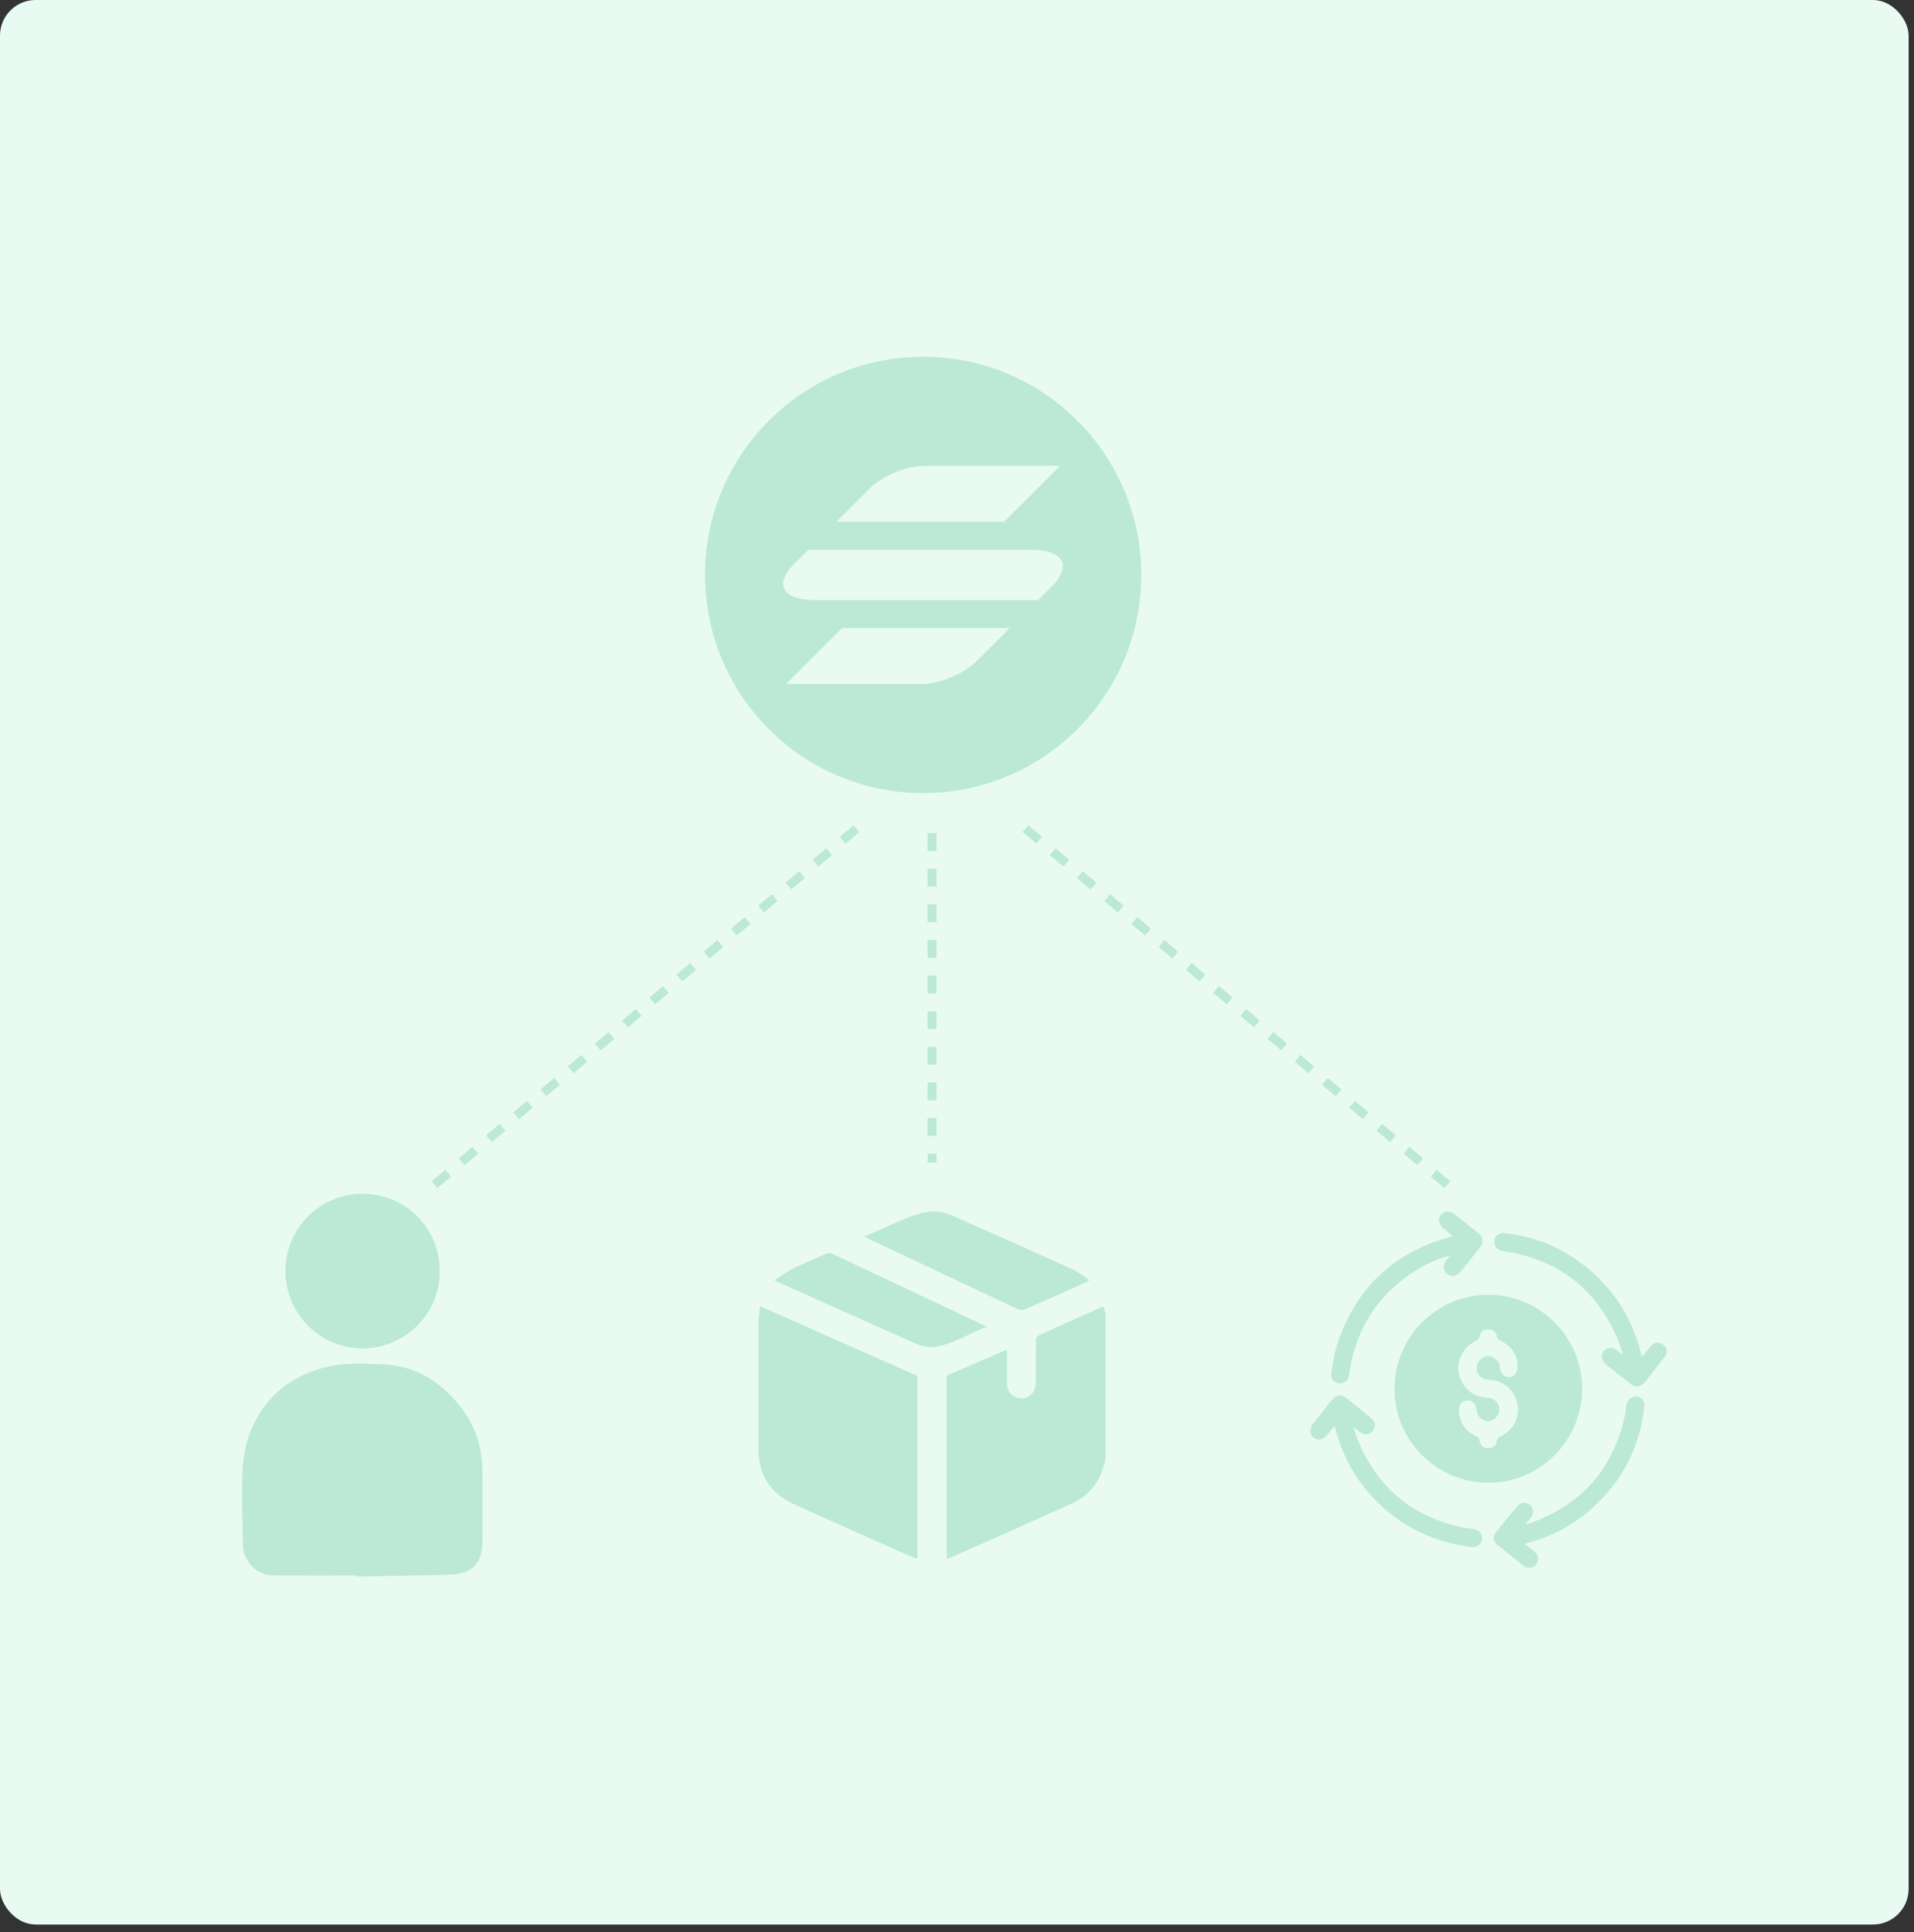 <svg width="215" height="217" viewBox="0 0 215 217" fill="none" xmlns="http://www.w3.org/2000/svg">
<rect x="0" y="0" width="215" height="217" fill="#333333" stroke="none"/>
<rect width="214.395" height="216.138" rx="4" fill="#E8FAF2"/>
<rect x="0.197" y="0.069" width="214" height="216" rx="4" fill="#E8FAF2"/>
<path d="M124.196 163.835C124.106 164.157 124.023 164.481 123.924 164.8C123.345 166.647 122.203 168.032 120.446 168.828C116.003 170.842 111.541 172.817 107.086 174.804C106.859 174.905 106.616 174.971 106.346 175.068V154.488C108.609 153.512 110.832 152.554 113.118 151.568C113.118 152.883 113.112 154.134 113.12 155.384C113.127 156.489 114.015 157.221 115.08 157.014C115.833 156.868 116.344 156.193 116.35 155.284C116.361 153.688 116.345 152.091 116.365 150.496C116.367 150.322 116.497 150.056 116.638 149.992C119.05 148.894 121.473 147.82 123.93 146.725C124.023 147.006 124.11 147.264 124.195 147.524V163.834L124.196 163.835Z" fill="#BBE9D5"/>
<path d="M85.367 146.689C91.325 149.329 97.156 151.912 103.055 154.526V175.07C102.665 174.921 102.299 174.8 101.95 174.644C97.692 172.745 93.427 170.861 89.183 168.932C86.574 167.747 85.219 165.68 85.208 162.793C85.19 158.021 85.198 153.248 85.21 148.476C85.211 147.907 85.308 147.337 85.367 146.69V146.689Z" fill="#BBE9D5"/>
<path d="M97.105 138.885C98.434 138.288 99.67 137.706 100.928 137.179C101.796 136.815 102.676 136.447 103.585 136.221C104.777 135.925 105.983 136.074 107.108 136.573C111.601 138.563 116.089 140.564 120.564 142.594C121.183 142.875 121.719 143.339 122.378 143.773C122.156 143.906 122.055 143.981 121.943 144.031C119.676 145.043 117.41 146.057 115.135 147.05C114.935 147.138 114.629 147.161 114.439 147.072C108.809 144.434 103.188 141.778 97.565 139.123C97.442 139.065 97.325 139 97.103 138.886L97.105 138.885Z" fill="#BBE9D5"/>
<path d="M86.987 143.777C87.745 143.299 88.376 142.821 89.072 142.477C90.299 141.874 91.56 141.342 92.819 140.808C93.007 140.728 93.291 140.721 93.473 140.806C99.158 143.473 104.835 146.156 110.514 148.838C110.587 148.872 110.656 148.917 110.829 149.016C108.882 149.711 107.231 150.892 105.236 151.22C104.359 151.365 103.514 151.193 102.716 150.838C97.595 148.558 92.48 146.265 87.363 143.976C87.29 143.943 87.221 143.9 86.986 143.777H86.987Z" fill="#BBE9D5"/>
<g clip-path="url(#clip0_401_1578)">
<path d="M40.157 176.948C37.068 176.948 33.979 176.962 30.89 176.942C29.337 176.932 28.19 176.219 27.555 174.779C27.406 174.439 27.303 174.047 27.295 173.677C27.241 171.403 27.187 169.127 27.199 166.854C27.21 164.691 27.373 162.529 28.24 160.515C29.905 156.649 32.902 154.368 36.965 153.457C38.926 153.017 40.919 153.145 42.913 153.218C46.507 153.351 49.275 155.01 51.492 157.698C53.271 159.855 54.177 162.363 54.187 165.173C54.196 167.83 54.204 170.486 54.187 173.143C54.171 175.567 53.032 176.778 50.612 176.849C47.129 176.952 43.643 176.986 40.159 177.05C40.159 177.016 40.159 176.982 40.158 176.948H40.157Z" fill="#BBE9D5"/>
<path d="M32.065 142.706C32.071 137.937 35.939 134.078 40.723 134.069C45.541 134.06 49.411 137.945 49.405 142.784C49.399 147.561 45.479 151.453 40.695 151.434C35.919 151.415 32.059 147.511 32.065 142.706Z" fill="#BBE9D5"/>
</g>
<path d="M187.196 152.131C186.393 153.153 185.594 154.178 184.785 155.194C184.314 155.785 183.703 155.859 183.113 155.397C182.191 154.673 181.273 153.943 180.36 153.207C179.86 152.804 179.791 152.199 180.174 151.722C180.53 151.278 181.093 151.239 181.598 151.631C181.804 151.789 181.999 151.96 182.279 152.091C182.11 151.576 181.973 151.048 181.767 150.548C179.48 145.001 175.389 141.681 169.491 140.606C169.222 140.557 168.948 140.536 168.684 140.471C168.108 140.331 167.793 139.847 167.882 139.271C167.962 138.752 168.409 138.427 169.004 138.492C172.445 138.864 175.518 140.143 178.202 142.321C181.396 144.912 183.455 148.231 184.393 152.243C184.399 152.266 184.416 152.287 184.46 152.368C184.642 152.151 184.812 151.952 184.978 151.751C185.137 151.561 185.285 151.361 185.449 151.177C185.915 150.657 186.598 150.682 187.032 151.227C187.086 151.295 187.142 151.36 187.198 151.427V152.131H187.196Z" fill="#BBE9D5"/>
<path d="M177.723 155.974C177.719 161.79 172.984 166.529 167.18 166.526C161.388 166.523 156.638 161.762 156.641 155.962C156.643 150.161 161.397 145.404 167.188 145.408C172.98 145.412 177.727 150.173 177.723 155.974ZM170.475 153.225C170.377 152.126 169.746 151.132 168.504 150.571C168.292 150.475 168.187 150.374 168.15 150.136C168.068 149.601 167.701 149.297 167.193 149.293C166.677 149.289 166.298 149.587 166.22 150.115C166.182 150.37 166.072 150.478 165.844 150.577C164.517 151.153 163.648 152.652 163.846 153.981C164.093 155.643 165.201 156.751 166.802 156.939C167.046 156.968 167.3 156.972 167.533 157.042C168.154 157.231 168.533 157.889 168.415 158.517C168.297 159.14 167.706 159.647 167.125 159.626C166.47 159.602 165.913 159.048 165.859 158.363C165.805 157.682 165.4 157.27 164.814 157.299C164.224 157.328 163.847 157.778 163.889 158.462C163.97 159.793 164.648 160.735 165.837 161.303C166.078 161.417 166.183 161.542 166.219 161.807C166.289 162.334 166.672 162.641 167.183 162.641C167.694 162.641 168.076 162.334 168.148 161.808C168.184 161.543 168.285 161.414 168.532 161.307C170.105 160.619 170.886 158.862 170.318 157.241C169.791 155.737 168.664 155.04 167.107 154.954C166.375 154.914 165.847 154.327 165.859 153.612C165.872 152.916 166.466 152.32 167.162 152.304C167.847 152.288 168.45 152.854 168.509 153.569C168.564 154.25 168.973 154.668 169.552 154.637C170.14 154.606 170.5 154.155 170.477 153.224L170.475 153.225Z" fill="#BBE9D5"/>
<path d="M171.265 173.386C171.663 173.705 172.013 173.975 172.352 174.26C172.846 174.676 172.914 175.232 172.542 175.707C172.21 176.13 171.581 176.198 171.106 175.825C170.296 175.19 169.504 174.531 168.702 173.886C168.54 173.754 168.366 173.64 168.203 173.51C167.746 173.141 167.679 172.527 168.038 172.086C168.804 171.148 169.569 170.207 170.331 169.266C170.787 168.702 171.352 168.607 171.854 169.016C172.305 169.383 172.327 169.973 171.908 170.51C171.749 170.714 171.584 170.914 171.356 171.198C171.594 171.138 171.741 171.113 171.879 171.064C177.746 168.96 181.325 164.864 182.569 158.738C182.636 158.407 182.646 158.064 182.714 157.733C182.838 157.133 183.354 156.76 183.903 156.848C184.463 156.937 184.778 157.38 184.702 158.033C184.188 162.521 182.247 166.283 178.916 169.317C176.81 171.236 174.363 172.548 171.607 173.274C171.507 173.301 171.41 173.338 171.263 173.386H171.265Z" fill="#BBE9D5"/>
<path d="M163.187 138.831C162.778 138.486 162.427 138.197 162.085 137.898C161.576 137.454 161.499 136.87 161.881 136.419C162.246 135.989 162.853 135.948 163.35 136.339C164.262 137.055 165.17 137.776 166.071 138.506C166.598 138.933 166.663 139.552 166.24 140.094C165.525 141.007 164.804 141.917 164.076 142.82C163.634 143.367 163.015 143.461 162.542 143.071C162.075 142.685 162.054 142.052 162.491 141.507C162.61 141.359 162.727 141.21 162.894 140.999C161.356 141.429 159.983 142.041 158.721 142.879C154.713 145.535 152.33 149.244 151.606 154.011C151.582 154.166 151.56 154.32 151.539 154.475C151.458 155.06 151.009 155.409 150.408 155.353C149.868 155.302 149.439 154.833 149.533 154.263C149.712 153.174 149.858 152.062 150.198 151.019C152.24 144.763 156.439 140.729 162.779 138.952C162.888 138.922 162.996 138.888 163.187 138.831Z" fill="#BBE9D5"/>
<path d="M149.92 160.124C149.607 160.514 149.343 160.845 149.078 161.175C148.64 161.72 148.015 161.829 147.541 161.443C147.103 161.087 147.081 160.422 147.491 159.903C148.203 159.004 148.913 158.103 149.63 157.209C150.105 156.616 150.664 156.551 151.257 157.025C152.202 157.782 153.147 158.542 154.077 159.317C154.533 159.697 154.568 160.262 154.206 160.708C153.863 161.131 153.31 161.206 152.844 160.885C152.684 160.774 152.538 160.642 152.383 160.523C152.303 160.461 152.218 160.406 152.057 160.387C152.22 160.859 152.36 161.34 152.551 161.8C154.757 167.104 158.673 170.35 164.284 171.54C164.665 171.621 165.054 171.663 165.441 171.709C166.108 171.789 166.534 172.256 166.465 172.849C166.396 173.435 165.905 173.806 165.252 173.728C161.489 173.277 158.167 171.824 155.342 169.283C152.663 166.873 150.898 163.903 149.997 160.415C149.979 160.345 149.959 160.275 149.919 160.123L149.92 160.124Z" fill="#BBE9D5"/>
<path d="M170.474 153.225C170.498 154.155 170.137 154.607 169.549 154.638C168.97 154.669 168.561 154.25 168.505 153.569C168.447 152.855 167.844 152.289 167.159 152.304C166.463 152.321 165.869 152.917 165.856 153.613C165.844 154.329 166.371 154.915 167.104 154.955C168.661 155.04 169.788 155.737 170.315 157.241C170.884 158.862 170.103 160.62 168.529 161.307C168.282 161.415 168.181 161.544 168.145 161.809C168.074 162.335 167.691 162.641 167.18 162.641C166.669 162.641 166.286 162.335 166.216 161.808C166.181 161.542 166.075 161.418 165.834 161.304C164.644 160.737 163.967 159.795 163.885 158.463C163.844 157.779 164.221 157.329 164.811 157.299C165.396 157.27 165.801 157.682 165.855 158.363C165.91 159.048 166.466 159.602 167.122 159.627C167.703 159.648 168.295 159.14 168.411 158.518C168.53 157.89 168.15 157.233 167.529 157.043C167.297 156.972 167.043 156.969 166.799 156.94C165.197 156.752 164.09 155.644 163.842 153.982C163.645 152.654 164.514 151.155 165.841 150.577C166.069 150.479 166.179 150.37 166.217 150.116C166.295 149.588 166.674 149.29 167.189 149.294C167.698 149.298 168.066 149.601 168.147 150.136C168.183 150.375 168.288 150.476 168.501 150.572C169.743 151.133 170.374 152.126 170.472 153.226L170.474 153.225Z" fill="#E8FAF2"/>
<path fill-rule="evenodd" clip-rule="evenodd" d="M103.697 89.069C117.228 89.069 128.197 78.1 128.197 64.569C128.197 51.038 117.228 40.069 103.697 40.069C90.166 40.069 79.197 51.038 79.197 64.569C79.197 78.1 90.166 89.069 103.697 89.069ZM103.803 52.319C101.836 52.319 99.113 53.444 97.722 54.832L93.944 58.601H112.775L119.072 52.319H103.803ZM109.641 74.306C108.25 75.694 105.527 76.819 103.56 76.819H88.291L94.587 70.537H113.419L109.641 74.306ZM115.761 61.742H90.802L89.624 62.92C86.832 65.433 87.66 67.396 91.569 67.396H116.596L117.775 66.218C120.539 63.72 119.671 61.742 115.761 61.742Z" fill="#BBE9D5"/>
<path d="M96.197 93.069L48.197 133.569" stroke="#BBE9D5" stroke-dasharray="2 2"/>
<path d="M115.197 93.069L163.197 133.569" stroke="#BBE9D5" stroke-dasharray="2 2"/>
<path d="M104.697 93.569L104.697 130.569" stroke="#BBE9D5" stroke-dasharray="2 2"/>
<defs>
<clipPath id="clip0_401_1578">
<rect width="27" height="42.98" fill="white" transform="translate(27.197 134.069)"/>
</clipPath>
</defs>
</svg>
